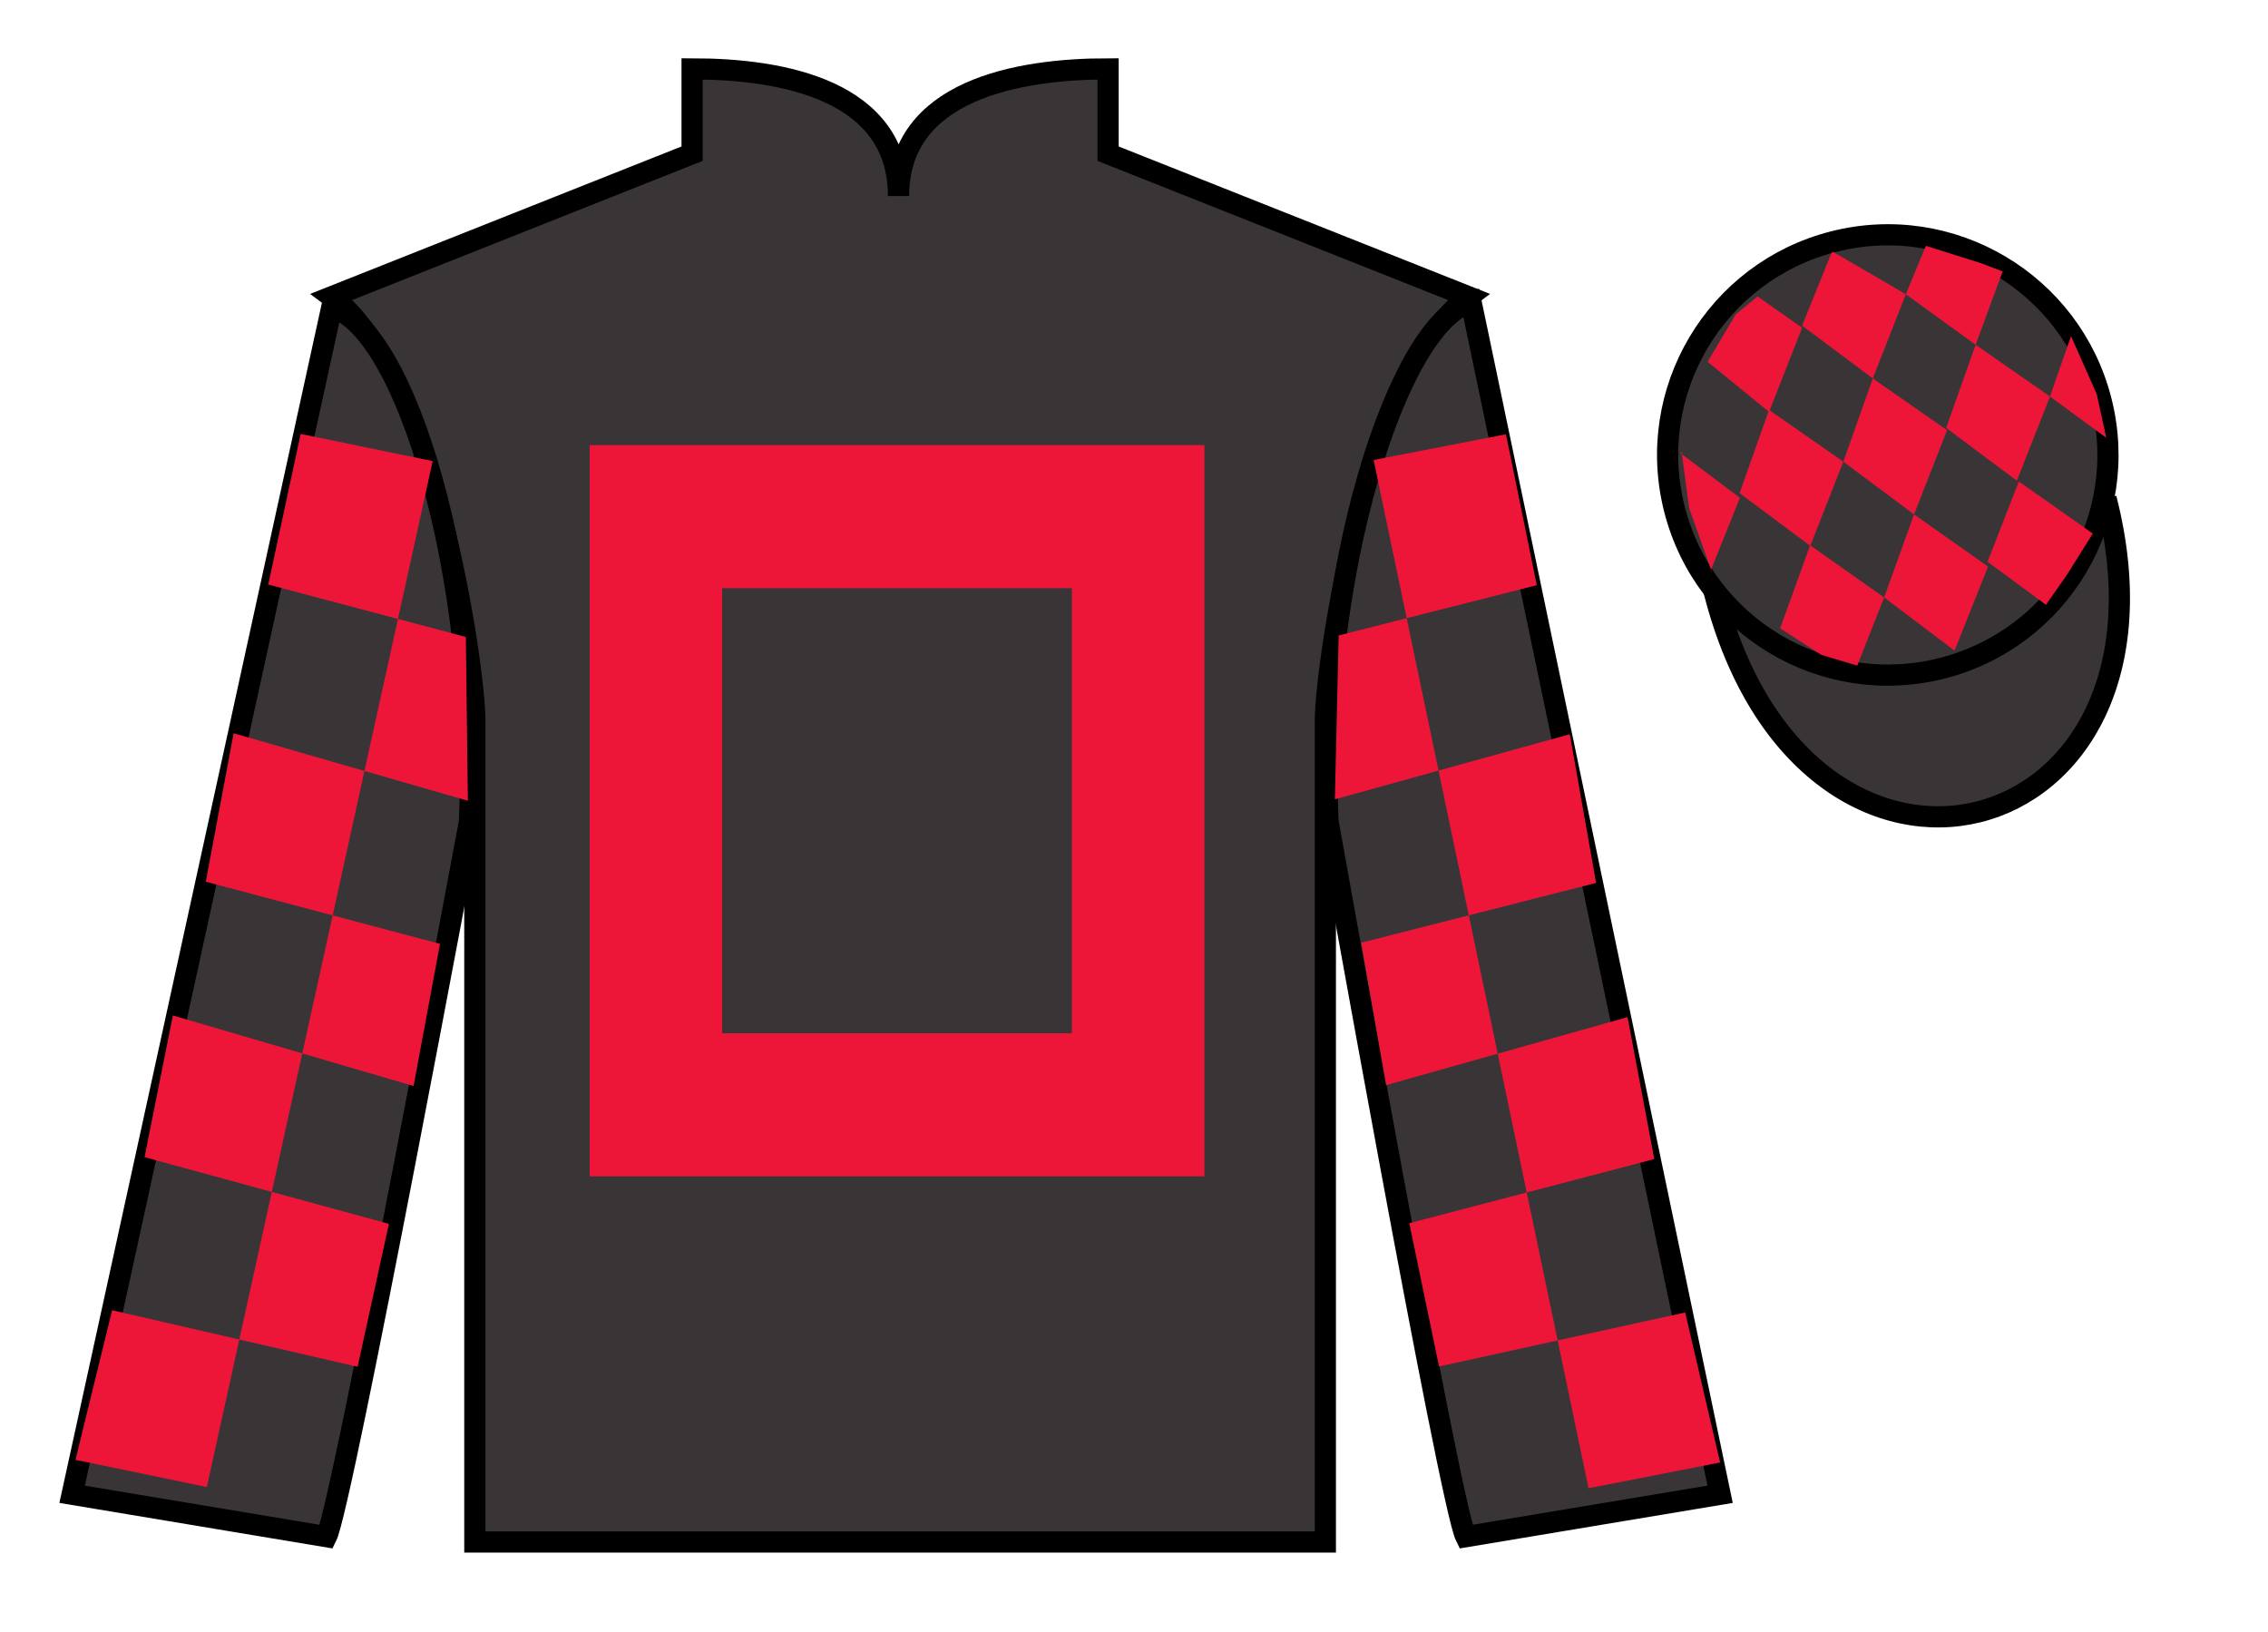 <?xml version="1.0" encoding="UTF-8"?>
<svg xmlns="http://www.w3.org/2000/svg" xmlns:xlink="http://www.w3.org/1999/xlink" width="107pt" height="77pt" viewBox="0 0 107 77" version="1.1">
<g id="surface0">
<path style=" stroke:none;fill-rule:nonzero;fill:rgb(22.358%,20.945%,21.295%);fill-opacity:1;" d="M 32.652 3.25 L 32.652 7.25 L 15.652 14 C 20.402 17.5 22.402 31.5 22.402 34 C 22.402 36.5 22.402 72.75 22.402 72.75 L 62.527 72.75 C 62.527 72.75 62.527 36.5 62.527 34 C 62.527 31.5 64.527 17.5 69.277 14 L 52.277 7.25 L 52.277 3.25 C 48.016 3.25 42.391 4.25 42.391 9.25 C 42.391 4.25 36.918 3.25 32.652 3.25 "/>
<path style="fill:none;stroke-width:10;stroke-linecap:butt;stroke-linejoin:miter;stroke:rgb(0%,0%,0%);stroke-opacity:1;stroke-miterlimit:4;" d="M 326.523 737.5 L 326.523 697.5 L 156.523 630 C 204.023 595 224.023 455 224.023 430 C 224.023 405 224.023 42.5 224.023 42.5 L 625.273 42.5 C 625.273 42.5 625.273 405 625.273 430 C 625.273 455 645.273 595 692.773 630 L 522.773 697.5 L 522.773 737.5 C 480.156 737.5 423.906 727.5 423.906 677.5 C 423.906 727.5 369.18 737.5 326.523 737.5 Z M 326.523 737.5 " transform="matrix(0.1,0,0,-0.1,0,77)"/>
<path style=" stroke:none;fill-rule:nonzero;fill:rgb(22.358%,20.945%,21.295%);fill-opacity:1;" d="M 15.402 72.5 C 16.152 71 22.152 38.75 22.152 38.75 C 22.652 27.25 19.152 15.5 15.652 14.5 L 3.402 70.5 L 15.402 72.5 "/>
<path style="fill:none;stroke-width:10;stroke-linecap:butt;stroke-linejoin:miter;stroke:rgb(0%,0%,0%);stroke-opacity:1;stroke-miterlimit:4;" d="M 154.023 45 C 161.523 60 221.523 382.5 221.523 382.5 C 226.523 497.5 191.523 615 156.523 625 L 34.023 65 L 154.023 45 Z M 154.023 45 " transform="matrix(0.1,0,0,-0.1,0,77)"/>
<path style=" stroke:none;fill-rule:nonzero;fill:rgb(22.358%,20.945%,21.295%);fill-opacity:1;" d="M 81.152 70.5 L 69.402 14.25 C 65.902 15.25 62.152 27.25 62.652 38.75 C 62.652 38.75 68.402 71 69.152 72.5 L 81.152 70.5 "/>
<path style="fill:none;stroke-width:10;stroke-linecap:butt;stroke-linejoin:miter;stroke:rgb(0%,0%,0%);stroke-opacity:1;stroke-miterlimit:4;" d="M 811.523 65 L 694.023 627.5 C 659.023 617.5 621.523 497.5 626.523 382.5 C 626.523 382.5 684.023 60 691.523 45 L 811.523 65 Z M 811.523 65 " transform="matrix(0.1,0,0,-0.1,0,77)"/>
<path style="fill-rule:nonzero;fill:rgb(22.358%,20.945%,21.295%);fill-opacity:1;stroke-width:10;stroke-linecap:butt;stroke-linejoin:miter;stroke:rgb(0%,0%,0%);stroke-opacity:1;stroke-miterlimit:4;" d="M 808.711 490.898 C 852.031 321.133 1035.977 368.75 993.594 534.844 " transform="matrix(0.1,0,0,-0.1,0,77)"/>
<path style=" stroke:none;fill-rule:nonzero;fill:rgb(22.358%,20.945%,21.295%);fill-opacity:1;" d="M 91.629 31.527 C 97.188 30.109 100.543 24.453 99.125 18.898 C 97.707 13.34 92.051 9.984 86.496 11.402 C 80.938 12.82 77.582 18.473 79 24.031 C 80.418 29.59 86.074 32.945 91.629 31.527 "/>
<path style="fill:none;stroke-width:10;stroke-linecap:butt;stroke-linejoin:miter;stroke:rgb(0%,0%,0%);stroke-opacity:1;stroke-miterlimit:4;" d="M 916.289 454.727 C 971.875 468.906 1005.43 525.469 991.25 581.016 C 977.07 636.602 920.508 670.156 864.961 655.977 C 809.375 641.797 775.82 585.273 790 529.688 C 804.18 474.102 860.742 440.547 916.289 454.727 Z M 916.289 454.727 " transform="matrix(0.1,0,0,-0.1,0,77)"/>
<path style=" stroke:none;fill-rule:nonzero;fill:rgb(92.863%,8.783%,22.277%);fill-opacity:1;" d="M 14.184 20.473 L 20.414 21.754 L 9.758 70.156 L 3.562 68.875 L 5.289 61.816 L 16.871 64.484 L 18.348 57.742 L 6.82 54.594 L 8.156 47.91 L 19.512 51.238 L 20.758 44.531 L 9.707 41.598 L 11.023 34.594 L 22.074 37.781 L 21.977 30.051 L 12.656 27.578 L 14.184 20.473 "/>
<path style=" stroke:none;fill-rule:nonzero;fill:rgb(92.863%,8.783%,22.277%);fill-opacity:1;" d="M 71.047 20.488 L 64.805 21.703 L 74.945 70.215 L 81.152 69 L 79.504 61.922 L 67.891 64.469 L 66.488 57.711 L 78.047 54.684 L 76.785 47.988 L 65.395 51.195 L 64.219 44.477 L 75.301 41.656 L 74.059 34.641 L 62.977 37.711 L 63.156 29.98 L 72.504 27.609 L 71.047 20.488 "/>
<path style=" stroke:none;fill-rule:nonzero;fill:rgb(92.863%,8.783%,22.277%);fill-opacity:1;" d="M 82.918 13.988 L 81.891 14.832 L 80.562 17.07 L 83.461 19.434 L 85.02 15.461 L 82.918 13.988 "/>
<path style=" stroke:none;fill-rule:nonzero;fill:rgb(92.863%,8.783%,22.277%);fill-opacity:1;" d="M 86.609 11.957 L 86.473 11.879 L 86.402 11.945 L 85.02 15.363 L 88.355 17.855 L 89.914 13.883 L 86.609 11.957 "/>
<path style=" stroke:none;fill-rule:nonzero;fill:rgb(92.863%,8.783%,22.277%);fill-opacity:1;" d="M 93.449 12.414 L 90.859 11.598 L 89.914 13.883 L 93.207 16.266 L 94.363 13.121 L 94.488 12.809 L 93.449 12.414 "/>
<path style=" stroke:none;fill-rule:nonzero;fill:rgb(92.863%,8.783%,22.277%);fill-opacity:1;" d="M 83.461 19.34 L 82.07 23.266 L 85.406 25.754 L 86.965 21.781 L 83.461 19.34 "/>
<path style=" stroke:none;fill-rule:nonzero;fill:rgb(92.863%,8.783%,22.277%);fill-opacity:1;" d="M 88.355 17.855 L 86.965 21.781 L 90.301 24.27 L 91.859 20.297 L 88.355 17.855 "/>
<path style=" stroke:none;fill-rule:nonzero;fill:rgb(92.863%,8.783%,22.277%);fill-opacity:1;" d="M 93.207 16.266 L 91.816 20.191 L 95.152 22.68 L 96.715 18.707 L 93.207 16.266 "/>
<path style=" stroke:none;fill-rule:nonzero;fill:rgb(92.863%,8.783%,22.277%);fill-opacity:1;" d="M 85.398 25.727 L 83.984 29.645 L 85.934 30.902 L 87.621 31.402 L 87.621 31.402 L 88.891 28.188 L 85.398 25.727 "/>
<path style=" stroke:none;fill-rule:nonzero;fill:rgb(92.863%,8.783%,22.277%);fill-opacity:1;" d="M 90.301 24.27 L 88.891 28.188 L 92.211 30.695 L 93.793 26.73 L 90.301 24.27 "/>
<path style=" stroke:none;fill-rule:nonzero;fill:rgb(92.863%,8.783%,22.277%);fill-opacity:1;" d="M 95.246 22.715 L 93.77 26.504 L 96.523 28.535 L 96.523 28.535 L 97.508 27.129 L 98.734 25.172 L 95.246 22.715 "/>
<path style=" stroke:none;fill-rule:nonzero;fill:rgb(92.863%,8.783%,22.277%);fill-opacity:1;" d="M 79.27 21.371 L 79.332 21.309 L 79.691 23.973 L 80.777 27.023 L 80.715 26.898 L 82.086 23.488 L 79.27 21.371 "/>
<path style=" stroke:none;fill-rule:nonzero;fill:rgb(92.863%,8.783%,22.277%);fill-opacity:1;" d="M 97.707 15.859 L 97.707 15.859 L 96.715 18.707 L 99.371 20.656 L 99.371 20.656 L 98.922 18.598 L 97.707 15.859 "/>
<path style=" stroke:none;fill-rule:nonzero;fill:rgb(92.863%,8.783%,22.277%);fill-opacity:1;" d="M 27.82 55.5 L 56.82 55.5 L 56.82 21 L 27.82 21 L 27.82 55.5 Z M 27.82 55.5 "/>
<path style=" stroke:none;fill-rule:nonzero;fill:rgb(22.358%,20.945%,21.295%);fill-opacity:1;" d="M 34.07 48.75 L 50.57 48.75 L 50.57 27.75 L 34.07 27.75 L 34.07 48.75 Z M 34.07 48.75 "/>
</g>
</svg>
